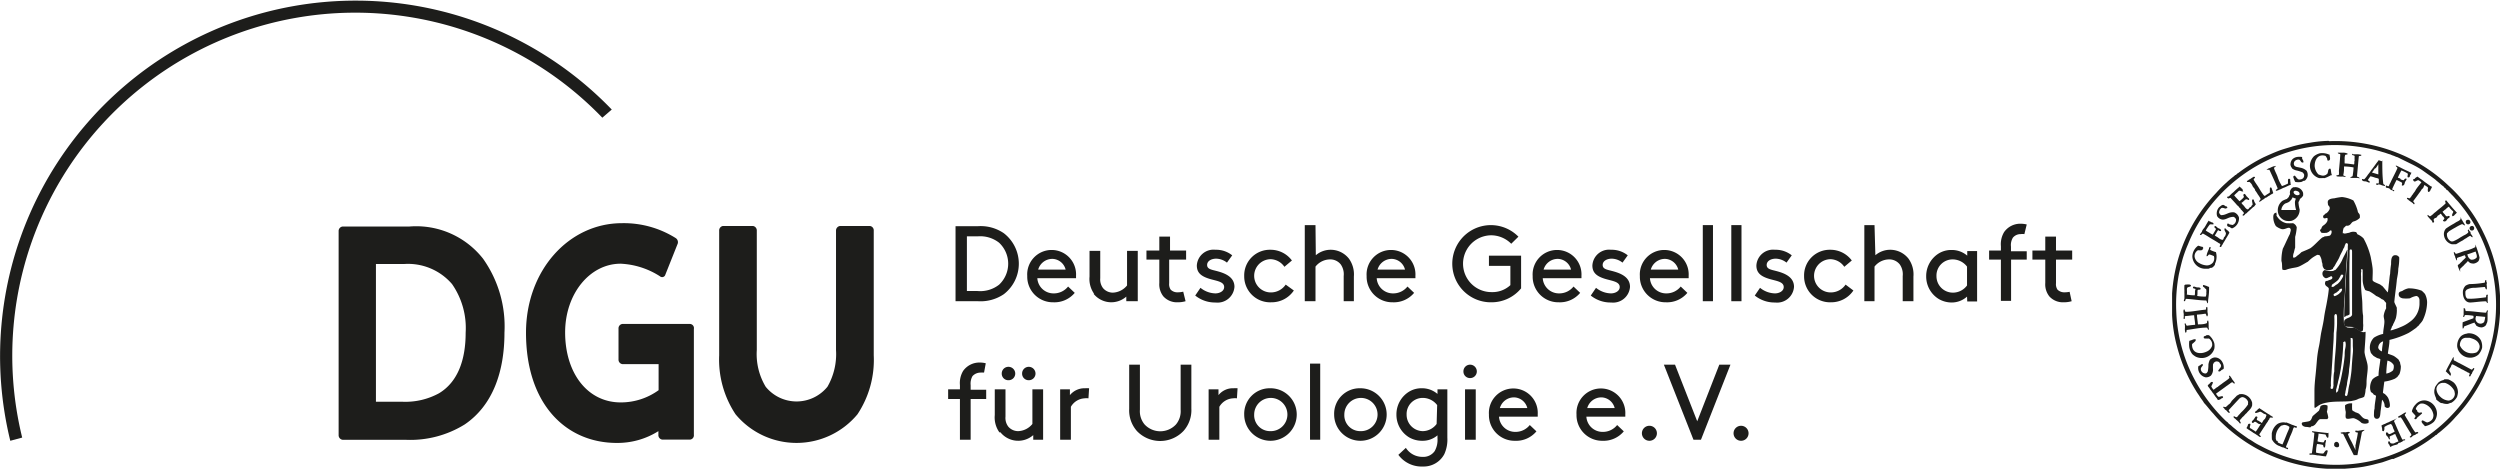 <svg id="b5ab9b1e-5233-4556-8774-4676b2dd7a44" data-name="Ebene 1" xmlns="http://www.w3.org/2000/svg" xmlns:xlink="http://www.w3.org/1999/xlink" viewBox="0 0 233.22 43.73"><defs><style>.a0c83ea7-5b03-40f2-85d0-dc01730e7fed{fill:none;}.ed1263ea-f74f-436d-aca5-9f3c44997bf2{fill:#1d1d1b;}.bbae9725-3bce-4f2c-94f9-439e9e4592a0{clip-path:url(#f6a9444c-b4ed-4de6-a6d7-bd4e1e228025);}.bc4743cc-18e2-4e2b-8e6d-10deb836b34a{clip-path:url(#ba929ecc-6c7e-4767-9c3c-5938567d5ab9);}</style><clipPath id="f6a9444c-b4ed-4de6-a6d7-bd4e1e228025" transform="translate(-8.93 -13.78)"><rect class="a0c83ea7-5b03-40f2-85d0-dc01730e7fed" x="8.93" y="13.78" width="233.15" height="43.54"/></clipPath><clipPath id="ba929ecc-6c7e-4767-9c3c-5938567d5ab9" transform="translate(-8.93 -13.78)"><rect class="a0c83ea7-5b03-40f2-85d0-dc01730e7fed" x="211.56" y="26.92" width="30.59" height="30.59"/></clipPath></defs><path class="ed1263ea-f74f-436d-aca5-9f3c44997bf2" d="M102.13,36.42a2.85,2.85,0,0,0-2-.59h-1v5.1h1a2.85,2.85,0,0,0,2-.59,2.68,2.68,0,0,0,0-3.92m-4.06,5.46v-7h2.11a3.82,3.82,0,0,1,2.4.66,3.59,3.59,0,0,1,0,5.68,3.85,3.85,0,0,1-2.41.66Z" transform="translate(-8.93 -13.78)"/><path class="ed1263ea-f74f-436d-aca5-9f3c44997bf2" d="M105.78,38.93h2.56a1.31,1.31,0,0,0-1.24-1,1.37,1.37,0,0,0-1.32,1m-.08.8a1.51,1.51,0,0,0,1.52,1.42,1.69,1.69,0,0,0,1.35-.64l.62.59a2.46,2.46,0,0,1-2,.88,2.39,2.39,0,0,1-2.43-2.45,2.28,2.28,0,1,1,4.55,0,1.72,1.72,0,0,1,0,.2Z" transform="translate(-8.93 -13.78)"/><path class="ed1263ea-f74f-436d-aca5-9f3c44997bf2" d="M111,41.19a2.39,2.39,0,0,1-.43-1.61v-2.4h1v2.55a1.33,1.33,0,0,0,.27.94,1.2,1.2,0,0,0,.91.41,1.79,1.79,0,0,0,1.32-.67V37.18h1v4.7H114v-.43a2.12,2.12,0,0,1-3.05-.26" transform="translate(-8.93 -13.78)"/><path class="ed1263ea-f74f-436d-aca5-9f3c44997bf2" d="M119.53,41.88a2.6,2.6,0,0,1-.74.1,1.7,1.7,0,0,1-1.33-.55,1.8,1.8,0,0,1-.38-1.25V38h-1.2v-.85h1.2v-1.3h1v1.3h1.5V38H118v2.2a.91.91,0,0,0,.14.6.87.87,0,0,0,.65.25,2.31,2.31,0,0,0,.52-.06Z" transform="translate(-8.93 -13.78)"/><path class="ed1263ea-f74f-436d-aca5-9f3c44997bf2" d="M120.92,40.63a2.29,2.29,0,0,0,1.39.52c.41,0,.82-.22.82-.59,0-.54-.78-.57-1.47-.8s-1.08-.55-1.08-1.21a1.56,1.56,0,0,1,1.74-1.47,2.39,2.39,0,0,1,1.56.52l-.49.68a1.67,1.67,0,0,0-1-.37c-.46,0-.85.22-.85.59s.37.43.84.55c.74.19,1.71.52,1.71,1.49A1.58,1.58,0,0,1,122.33,42a2.93,2.93,0,0,1-1.9-.65Z" transform="translate(-8.93 -13.78)"/><path class="ed1263ea-f74f-436d-aca5-9f3c44997bf2" d="M129.63,40.88a2.49,2.49,0,0,1-2.09,1.1A2.42,2.42,0,0,1,125,39.53a2.39,2.39,0,0,1,2.45-2.45,2.48,2.48,0,0,1,2,1l-.7.59a1.61,1.61,0,0,0-1.3-.71,1.55,1.55,0,0,0,.06,3.1,1.67,1.67,0,0,0,1.36-.73Z" transform="translate(-8.93 -13.78)"/><path class="ed1263ea-f74f-436d-aca5-9f3c44997bf2" d="M131.68,37.59a2.13,2.13,0,0,1,1.38-.51,2.17,2.17,0,0,1,1.71.83,2.51,2.51,0,0,1,.46,1.67v2.3h-.95V39.53a1.59,1.59,0,0,0-.28-1.09,1.24,1.24,0,0,0-1-.46,1.74,1.74,0,0,0-1.35.67v3.23h-1v-7.1h1Z" transform="translate(-8.93 -13.78)"/><path class="ed1263ea-f74f-436d-aca5-9f3c44997bf2" d="M137.43,38.93H140a1.31,1.31,0,0,0-1.24-1,1.37,1.37,0,0,0-1.32,1m-.08.8a1.51,1.51,0,0,0,1.52,1.42,1.69,1.69,0,0,0,1.35-.64l.62.59a2.46,2.46,0,0,1-2,.88,2.39,2.39,0,0,1-2.43-2.45,2.28,2.28,0,1,1,4.55,0,1.72,1.72,0,0,1,0,.2Z" transform="translate(-8.93 -13.78)"/><path class="ed1263ea-f74f-436d-aca5-9f3c44997bf2" d="M150.83,40.68a3.56,3.56,0,0,1-2.72,1.3,3.6,3.6,0,1,1,2.47-6.12l-.67.66a2.66,2.66,0,0,0-1.89-.79,2.65,2.65,0,0,0,.09,5.3,2.44,2.44,0,0,0,1.72-.65v-1.8h-2v-.95h3Z" transform="translate(-8.93 -13.78)"/><path class="ed1263ea-f74f-436d-aca5-9f3c44997bf2" d="M152.93,38.93h2.56a1.31,1.31,0,0,0-1.24-1,1.37,1.37,0,0,0-1.32,1m-.08.8a1.51,1.51,0,0,0,1.52,1.42,1.69,1.69,0,0,0,1.35-.64l.62.59a2.46,2.46,0,0,1-2,.88,2.39,2.39,0,0,1-2.43-2.45,2.28,2.28,0,1,1,4.55,0,1.72,1.72,0,0,1,0,.2Z" transform="translate(-8.93 -13.78)"/><path class="ed1263ea-f74f-436d-aca5-9f3c44997bf2" d="M157.82,40.63a2.29,2.29,0,0,0,1.39.52c.41,0,.82-.22.82-.59,0-.54-.78-.57-1.47-.8s-1.08-.55-1.08-1.21a1.56,1.56,0,0,1,1.74-1.47,2.39,2.39,0,0,1,1.56.52l-.49.68a1.67,1.67,0,0,0-1-.37c-.46,0-.85.22-.85.59s.37.43.84.55c.74.19,1.71.52,1.71,1.49A1.58,1.58,0,0,1,159.23,42a2.93,2.93,0,0,1-1.9-.65Z" transform="translate(-8.93 -13.78)"/><path class="ed1263ea-f74f-436d-aca5-9f3c44997bf2" d="M162.93,38.93h2.56a1.31,1.31,0,0,0-1.24-1,1.37,1.37,0,0,0-1.32,1m-.08.8a1.51,1.51,0,0,0,1.52,1.42,1.69,1.69,0,0,0,1.35-.64l.62.59a2.46,2.46,0,0,1-2,.88,2.39,2.39,0,0,1-2.43-2.45,2.28,2.28,0,1,1,4.55,0,1.72,1.72,0,0,1,0,.2Z" transform="translate(-8.93 -13.78)"/><rect class="ed1263ea-f74f-436d-aca5-9f3c44997bf2" x="158.85" y="21" width="0.95" height="7.1"/><rect class="ed1263ea-f74f-436d-aca5-9f3c44997bf2" x="161.51" y="21" width="0.95" height="7.1"/><g class="bbae9725-3bce-4f2c-94f9-439e9e4592a0"><path class="ed1263ea-f74f-436d-aca5-9f3c44997bf2" d="M173.12,40.63a2.29,2.29,0,0,0,1.39.52c.41,0,.82-.22.82-.59,0-.54-.78-.57-1.47-.8s-1.08-.55-1.08-1.21a1.56,1.56,0,0,1,1.74-1.47,2.39,2.39,0,0,1,1.56.52l-.49.68a1.67,1.67,0,0,0-1-.37c-.46,0-.85.22-.85.59s.37.43.84.55c.74.19,1.71.52,1.71,1.49A1.58,1.58,0,0,1,174.53,42a2.93,2.93,0,0,1-1.9-.65Z" transform="translate(-8.93 -13.78)"/><path class="ed1263ea-f74f-436d-aca5-9f3c44997bf2" d="M181.83,40.88a2.49,2.49,0,0,1-2.09,1.1,2.42,2.42,0,0,1-2.51-2.45,2.39,2.39,0,0,1,2.45-2.45,2.48,2.48,0,0,1,2,1l-.7.59a1.61,1.61,0,0,0-1.3-.71,1.55,1.55,0,0,0,.06,3.1,1.67,1.67,0,0,0,1.36-.73Z" transform="translate(-8.93 -13.78)"/><path class="ed1263ea-f74f-436d-aca5-9f3c44997bf2" d="M183.88,37.59a2.13,2.13,0,0,1,1.38-.51,2.17,2.17,0,0,1,1.71.83,2.51,2.51,0,0,1,.46,1.67v2.3h-1V39.53a1.59,1.59,0,0,0-.28-1.09,1.24,1.24,0,0,0-1-.46,1.74,1.74,0,0,0-1.35.67v3.23h-.95v-7.1h.95Z" transform="translate(-8.93 -13.78)"/><path class="ed1263ea-f74f-436d-aca5-9f3c44997bf2" d="M192.43,38.65a1.69,1.69,0,0,0-1.34-.67,1.5,1.5,0,0,0-1.51,1.55,1.53,1.53,0,0,0,1.56,1.55,1.63,1.63,0,0,0,1.29-.67Zm0,2.8A2.15,2.15,0,0,1,191,42a2.41,2.41,0,0,1-1.18-.31,2.46,2.46,0,0,1-1.2-2.14,2.48,2.48,0,0,1,1.21-2.15,2.23,2.23,0,0,1,1.15-.3,2.2,2.2,0,0,1,1.47.53v-.43h.92v4.7h-.92Z" transform="translate(-8.93 -13.78)"/><path class="ed1263ea-f74f-436d-aca5-9f3c44997bf2" d="M197.78,35.62a1.53,1.53,0,0,0-.35,0,.93.93,0,0,0-.72.33,1.34,1.34,0,0,0-.18.84v.43H198V38h-1.46v3.85h-.95V38h-1.1v-.85h1.1v-.4a2.2,2.2,0,0,1,.3-1.32,1.84,1.84,0,0,1,1.54-.78,2.34,2.34,0,0,1,.57.07Z" transform="translate(-8.93 -13.78)"/><path class="ed1263ea-f74f-436d-aca5-9f3c44997bf2" d="M202.19,41.88a2.62,2.62,0,0,1-.75.1,1.7,1.7,0,0,1-1.33-.55,1.8,1.8,0,0,1-.38-1.25V38h-1.2v-.85h1.2v-1.3h1v1.3h1.51V38h-1.51v2.2a.91.91,0,0,0,.14.6.9.9,0,0,0,.66.25A2.22,2.22,0,0,0,202,41Z" transform="translate(-8.93 -13.78)"/><path class="ed1263ea-f74f-436d-aca5-9f3c44997bf2" d="M100.73,48.54a1.53,1.53,0,0,0-.35,0,1,1,0,0,0-.73.33,1.42,1.42,0,0,0-.17.84v.43h1.45V51H99.48V54.8h-1V51h-1.1V50.1h1.1v-.4a2.2,2.2,0,0,1,.3-1.32,1.86,1.86,0,0,1,1.55-.78,2.19,2.19,0,0,1,.56.07Z" transform="translate(-8.93 -13.78)"/><path class="ed1263ea-f74f-436d-aca5-9f3c44997bf2" d="M104.9,48a.63.63,0,0,1,.63.63.62.62,0,0,1-.63.62.61.61,0,0,1-.62-.62.62.62,0,0,1,.62-.63M103,48a.63.63,0,0,1,.64.63.62.62,0,0,1-.64.62.61.61,0,0,1-.62-.62A.62.62,0,0,1,103,48m-.84,6.11a2.39,2.39,0,0,1-.43-1.61V50.1h1v2.55a1.33,1.33,0,0,0,.27.94,1.21,1.21,0,0,0,.92.41,1.79,1.79,0,0,0,1.32-.67V50.1h1v4.7h-.92v-.43a2.13,2.13,0,0,1-3.06-.26" transform="translate(-8.93 -13.78)"/><path class="ed1263ea-f74f-436d-aca5-9f3c44997bf2" d="M110.47,50.94a1.35,1.35,0,0,0-.37,0,1.57,1.57,0,0,0-1.27.79V54.8h-1V50.1h.91v.54a1.76,1.76,0,0,1,1.42-.64,2.4,2.4,0,0,1,.37,0Z" transform="translate(-8.93 -13.78)"/><path class="ed1263ea-f74f-436d-aca5-9f3c44997bf2" d="M115,54a2.91,2.91,0,0,1-.73-2.08V47.8h1V52a1.92,1.92,0,0,0,.44,1.38,2,2,0,0,0,2.92,0,1.92,1.92,0,0,0,.44-1.38V47.8h1v4.1a2.91,2.91,0,0,1-.73,2.08A3,3,0,0,1,115,54" transform="translate(-8.93 -13.78)"/><path class="ed1263ea-f74f-436d-aca5-9f3c44997bf2" d="M124.32,50.94a1.35,1.35,0,0,0-.37,0,1.57,1.57,0,0,0-1.27.79V54.8h-1V50.1h.92v.54a1.72,1.72,0,0,1,1.41-.64,2.4,2.4,0,0,1,.37,0Z" transform="translate(-8.93 -13.78)"/><path class="ed1263ea-f74f-436d-aca5-9f3c44997bf2" d="M127.41,54a1.55,1.55,0,1,0-1.48-1.55A1.48,1.48,0,0,0,127.41,54m0-4A2.45,2.45,0,1,1,125,52.45,2.38,2.38,0,0,1,127.41,50" transform="translate(-8.93 -13.78)"/></g><rect class="ed1263ea-f74f-436d-aca5-9f3c44997bf2" x="122.21" y="33.92" width="0.95" height="7.1"/><g class="bbae9725-3bce-4f2c-94f9-439e9e4592a0"><path class="ed1263ea-f74f-436d-aca5-9f3c44997bf2" d="M135.82,54a1.55,1.55,0,1,0-1.48-1.55A1.48,1.48,0,0,0,135.82,54m0-4a2.45,2.45,0,1,1-2.43,2.45A2.38,2.38,0,0,1,135.82,50" transform="translate(-8.93 -13.78)"/><path class="ed1263ea-f74f-436d-aca5-9f3c44997bf2" d="M143,51.57a1.69,1.69,0,0,0-1.34-.67,1.5,1.5,0,0,0-1.51,1.55A1.53,1.53,0,0,0,141.66,54a1.63,1.63,0,0,0,1.29-.67Zm-1.42,3.33a2.41,2.41,0,0,1-1.18-.31,2.46,2.46,0,0,1-1.2-2.14,2.48,2.48,0,0,1,1.21-2.15,2.23,2.23,0,0,1,1.15-.3,2.2,2.2,0,0,1,1.47.53V50.1h.92v4.5a3.3,3.3,0,0,1-.28,1.54,2.18,2.18,0,0,1-2,1.16,2.69,2.69,0,0,1-2.29-1.09l.7-.65a1.83,1.83,0,0,0,1.55.84,1.29,1.29,0,0,0,1.14-.54,2.15,2.15,0,0,0,.26-1.21v-.26a2.11,2.11,0,0,1-1.42.51" transform="translate(-8.93 -13.78)"/><path class="ed1263ea-f74f-436d-aca5-9f3c44997bf2" d="M145.6,50.1h1v4.7h-1Zm.47-2.3a.63.63,0,0,1,.63.63.62.62,0,0,1-.63.62.61.61,0,0,1-.62-.62.62.62,0,0,1,.62-.63" transform="translate(-8.93 -13.78)"/><path class="ed1263ea-f74f-436d-aca5-9f3c44997bf2" d="M148.85,51.85h2.56a1.31,1.31,0,0,0-1.24-1,1.37,1.37,0,0,0-1.32,1m-.08.8a1.51,1.51,0,0,0,1.52,1.42,1.69,1.69,0,0,0,1.35-.64l.62.59a2.46,2.46,0,0,1-2,.88,2.39,2.39,0,0,1-2.43-2.45,2.28,2.28,0,1,1,4.55,0,1.72,1.72,0,0,1,0,.2Z" transform="translate(-8.93 -13.78)"/><path class="ed1263ea-f74f-436d-aca5-9f3c44997bf2" d="M157,51.85h2.56a1.31,1.31,0,0,0-1.24-1,1.37,1.37,0,0,0-1.32,1m-.08.8a1.51,1.51,0,0,0,1.52,1.42,1.69,1.69,0,0,0,1.35-.64l.62.59a2.46,2.46,0,0,1-2,.88A2.39,2.39,0,0,1,156,52.45a2.28,2.28,0,1,1,4.55,0,1.72,1.72,0,0,1,0,.2Z" transform="translate(-8.93 -13.78)"/><path class="ed1263ea-f74f-436d-aca5-9f3c44997bf2" d="M162.8,53.5a.7.7,0,1,1-.7.7.7.7,0,0,1,.7-.7" transform="translate(-8.93 -13.78)"/></g><polygon class="ed1263ea-f74f-436d-aca5-9f3c44997bf2" points="158.68 41.02 157.98 41.02 155.22 34.02 156.26 34.02 158.33 39.3 160.39 34.02 161.43 34.02 158.68 41.02"/><g class="bbae9725-3bce-4f2c-94f9-439e9e4592a0"><path class="ed1263ea-f74f-436d-aca5-9f3c44997bf2" d="M171.35,53.5a.7.7,0,1,1-.7.7.7.7,0,0,1,.7-.7" transform="translate(-8.93 -13.78)"/><path class="ed1263ea-f74f-436d-aca5-9f3c44997bf2" d="M44,38.41h2.61a5.41,5.41,0,0,1,4.49,1.87,7.18,7.18,0,0,1,1.27,4.54c0,2.55-.74,4.6-2.49,5.65a6.54,6.54,0,0,1-3.35.79H44ZM40.52,35.3V54.36a.43.43,0,0,0,.39.45h5.91a9.62,9.62,0,0,0,5.47-1.44c2.63-1.79,3.7-4.95,3.7-8.55a10.92,10.92,0,0,0-2-6.91,7.93,7.93,0,0,0-6.85-3H40.91a.42.42,0,0,0-.39.44M73.66,54.36V44.47A.39.39,0,0,0,73.3,44H67a.41.41,0,0,0-.37.44v2.87a.42.42,0,0,0,.37.44h3.37v2.43a6,6,0,0,1-3.54,1.14c-3.08,0-5.18-2.72-5.18-6.53,0-3.6,2.3-6.41,5.18-6.41a7.41,7.41,0,0,1,3.66,1.17A.31.31,0,0,0,71,39.4l1.12-2.81a.46.46,0,0,0-.17-.61,9.09,9.09,0,0,0-5-1.38C62,34.6,58,39,58,44.82c0,6.68,3.74,10.28,8.47,10.28A7.14,7.14,0,0,0,70.35,54v.34a.42.42,0,0,0,.36.45H73.3a.4.4,0,0,0,.36-.45m16.78-7.43V35.3a.41.41,0,0,0-.37-.44H87.31a.43.43,0,0,0-.39.44V46.43a6.08,6.08,0,0,1-.8,3.43,3.71,3.71,0,0,1-5.76,0,5.91,5.91,0,0,1-.83-3.43V35.3a.42.42,0,0,0-.37-.44H76.38a.42.42,0,0,0-.36.44V46.93a9.23,9.23,0,0,0,1.53,5.5,7.39,7.39,0,0,0,11.37,0,9.16,9.16,0,0,0,1.52-5.5" transform="translate(-8.93 -13.78)"/><path class="ed1263ea-f74f-436d-aca5-9f3c44997bf2" d="M11,54.6A32,32,0,0,1,65.12,24.76L66,24A33.17,33.17,0,0,0,9.89,54.9Z" transform="translate(-8.93 -13.78)"/></g><g class="bc4743cc-18e2-4e2b-8e6d-10deb836b34a"><path class="ed1263ea-f74f-436d-aca5-9f3c44997bf2" d="M226.21,27.32a14.62,14.62,0,0,0-5.94,1.5,15.12,15.12,0,0,0-5.93,5.26,13.82,13.82,0,0,0-1.28,2.45,12.6,12.6,0,0,0-.5,1.35c-.14.49-.26,1-.37,1.5a15.3,15.3,0,0,0-.24,3.46,14.53,14.53,0,0,0,1.5,5.94,15.4,15.4,0,0,0,3.16,4.3.76.76,0,0,1,.24.23,2.56,2.56,0,0,1,.26.2c.16.16.34.28.5.43.35.27.72.52,1.08.78.2.1.38.23.57.35s.4.23.6.33a12.53,12.53,0,0,0,1.28.6,14.91,14.91,0,0,0,6.33,1.13,14.78,14.78,0,0,0,10.23-4.68,14.85,14.85,0,0,0,2.94-4.51,14.87,14.87,0,0,0-.38-12.27,14.64,14.64,0,0,0-1.41-2.32c-.27-.35-.53-.7-.83-1a5.11,5.11,0,0,0-.45-.48c-.06-.09-.16-.15-.22-.24s-.08-.09-.13-.11-.1-.07-.11-.13a.76.76,0,0,1-.24-.23,1.79,1.79,0,0,1-.26-.2c-.16-.15-.34-.28-.5-.43-.35-.27-.72-.52-1.08-.78s-.76-.48-1.17-.68-.84-.41-1.26-.62a1.71,1.71,0,0,1-.34-.13,1.62,1.62,0,0,1-.33-.13c-.25-.06-.46-.16-.71-.22a13.15,13.15,0,0,0-1.5-.37,15.55,15.55,0,0,0-3.46-.28s0,0,0,0Zm0-.37s0,0,0,0a15.56,15.56,0,0,1,6.5,1.15,14.87,14.87,0,0,1,4.64,3,12.81,12.81,0,0,1,1.8,2,13.14,13.14,0,0,1,1.45,2.38,15,15,0,0,1,1.56,6.07A15.33,15.33,0,0,1,241,48.05a14.21,14.21,0,0,1-1.32,2.51A13.53,13.53,0,0,1,238,52.69a9.56,9.56,0,0,1-1,1c-.17.15-.34.3-.52.44a1.47,1.47,0,0,0-.26.23c-.12,0-.17.14-.28.18a14.23,14.23,0,0,1-1.75,1.14,14.86,14.86,0,0,1-1.84.85l-.11.06-.15,0-.92.32-.86.22c-.28.07-.58.13-.89.19-.59.1-1.25.15-1.93.2A15.47,15.47,0,0,1,221,56.37a15.17,15.17,0,0,1-4.64-3,9.56,9.56,0,0,1-.95-1c-.32-.33-.58-.7-.87-1-.11-.21-.27-.38-.39-.58s-.26-.37-.37-.57a14.86,14.86,0,0,1-1.73-4,13.85,13.85,0,0,1-.5-3.31,15,15,0,0,1,4.12-11.13,10.87,10.87,0,0,1,1-1c.16-.16.34-.3.52-.45a1.78,1.78,0,0,0,.26-.22c.11,0,.16-.15.27-.18a14.86,14.86,0,0,1,2.36-1.47c.44-.2.88-.4,1.34-.58s1-.32,1.45-.46a14.19,14.19,0,0,1,1.58-.33,11.52,11.52,0,0,1,1.72-.17" transform="translate(-8.93 -13.78)"/><path class="ed1263ea-f74f-436d-aca5-9f3c44997bf2" d="M227.94,28.12c0,.11-.16.06-.23.11a1,1,0,0,0-.05.41,2.23,2.23,0,0,0,0,.39c.27,0,.59.06.87.09.06-.08,0-.25.06-.37a2.45,2.45,0,0,1,0-.39c0-.06-.07-.07-.12-.09s-.13,0-.11-.1.06,0,.1,0h.13s.16,0,.2,0a1.4,1.4,0,0,1,.43.06c0,.13-.18.07-.24.13-.06.61-.11,1.23-.17,1.84,0,.12.2.07.22.18s-.07,0-.11,0h-.15c-.06,0-.19,0-.26,0h-.22c0-.05-.14,0-.11-.05s.16-.06.22-.12a6.69,6.69,0,0,0,.09-.81,4.87,4.87,0,0,0-.89-.09c0,.24,0,.52-.07.79,0,.1.17.08.22.15s-.2,0-.3,0a3,3,0,0,1-.31,0c-.08,0-.22,0-.26-.06s.17-.06.24-.11a1.69,1.69,0,0,0,0-.35c.05-.5.1-1,.13-1.52,0-.11-.23-.05-.23-.19s0,0,0,0l.45,0a1,1,0,0,1,.39.06" transform="translate(-8.93 -13.78)"/><path class="ed1263ea-f74f-436d-aca5-9f3c44997bf2" d="M226.25,28.19c0,.19.14.49-.06.56s-.13-.13-.18-.21-.08-.17-.15-.22c-.68-.2-1,.35-1,.95a1.24,1.24,0,0,0,.35.78,1.7,1.7,0,0,0,.36.11c.06,0,.09,0,.16,0l.17-.06a.6.6,0,0,1,.13-.09.82.82,0,0,0,.09-.3c0-.07.06-.19.17-.2s.08.36.15.52-.1.08-.13.13a1.4,1.4,0,0,1-.17.09,2,2,0,0,1-.37.15.9.9,0,0,0-.24,0,1.66,1.66,0,0,0-.24,0,1.2,1.2,0,0,1-.86-1.32,1.37,1.37,0,0,1,.36-.72,1.5,1.5,0,0,1,.55-.28,1.54,1.54,0,0,1,.88.13" transform="translate(-8.93 -13.78)"/><path class="ed1263ea-f74f-436d-aca5-9f3c44997bf2" d="M223.68,28.49c0,.15.17.28.13.44-.25.09-.23-.23-.42-.26s-.5.11-.47.41.34.27.58.34a1.16,1.16,0,0,1,.61.29.77.77,0,0,1,.09.52.78.78,0,0,1-.26.41l-.09,0-.22.11a1.55,1.55,0,0,1-.58,0,1.82,1.82,0,0,1-.13-.28c0-.07-.12-.2,0-.28s.16.09.24.15a.51.51,0,0,0,.22.19c.3,0,.52-.11.5-.45a.48.48,0,0,0-.15-.22,3.52,3.52,0,0,0-.52-.17,1,1,0,0,1-.46-.2.54.54,0,0,0-.09-.15l-.06-.17c0-.64.53-.84,1.11-.74" transform="translate(-8.93 -13.78)"/><path class="ed1263ea-f74f-436d-aca5-9f3c44997bf2" d="M230.48,29.47c0,.08-.1.12-.13.21s-.12.1-.13.2l.58.17c0-.32,0-.62,0-.95l0,0a3.77,3.77,0,0,1-.26.39m.63-.76c0,.73,0,1.47.09,2.17,0,.11.18.09.17.23a1.21,1.21,0,0,1-.43-.12c-.09,0-.13-.06-.24,0s-.17,0-.16-.11a.57.57,0,0,1,.24,0,2.89,2.89,0,0,0,0-.43c-.09-.08-.25-.08-.38-.13a2.74,2.74,0,0,0-.37-.11c-.08,0-.08.12-.15.15a.62.62,0,0,1-.11.17c0,.11.17.09.17.22s-.26-.06-.39-.07-.29,0-.33-.15.14,0,.22-.06a2.65,2.65,0,0,0,.33-.42,4.35,4.35,0,0,0,.32-.43c.23-.28.42-.59.65-.86a.08.08,0,0,0,0-.05c.12,0,.21.07.33.09" transform="translate(-8.93 -13.78)"/><path class="ed1263ea-f74f-436d-aca5-9f3c44997bf2" d="M233.88,29.86c0,.08-.06.19-.11.26s0,.21-.17.21,0-.27-.06-.36a3.24,3.24,0,0,0-.59-.29c-.11.21-.22.42-.32.65,0,.05.07.05.12.07s.09,0,.11.07.16.09.26.12.1-.17.26-.15-.07.24-.1.35-.05.28-.2.3,0,0-.06,0,0-.15,0-.22-.15-.12-.24-.17a1.82,1.82,0,0,0-.28-.13c-.13.25-.25.5-.37.76s.16.1.15.24-.14-.05-.22-.05-.14-.06-.19-.12-.14-.07-.22-.09-.17,0-.15-.15.15,0,.22,0,.1-.12.13-.2a1.39,1.39,0,0,0,.11-.21c.2-.43.43-.84.62-1.28,0-.13-.15-.11-.15-.24l.05,0c.24.11.47.22.69.34l.52.24s.1.07.17.07" transform="translate(-8.93 -13.78)"/><path class="ed1263ea-f74f-436d-aca5-9f3c44997bf2" d="M221.21,29.25c.06.11-.14.11-.14.22.09.31.25.55.35.86s.24.56.39.81a3.5,3.5,0,0,0,.56-.24c0-.09,0-.17,0-.26s0-.2.13-.18.06.17.09.26,0,.2.06.29c-.27.08-.46.22-.72.3a4,4,0,0,1-.36.17c-.06,0-.1.07-.18.07s-.12.07-.15,0,.13-.12.17-.2c-.24-.59-.51-1.16-.77-1.73-.09,0-.24,0-.27,0s.11-.06.14-.11l.19-.07a2.17,2.17,0,0,1,.35-.15s0,0,0,0,.05,0,.07,0" transform="translate(-8.93 -13.78)"/><path class="ed1263ea-f74f-436d-aca5-9f3c44997bf2" d="M235.81,31.2a1.05,1.05,0,0,1-.13.26.35.35,0,0,1-.15.22s-.05,0-.09,0a.67.67,0,0,1,0-.37c-.05-.12-.19-.16-.28-.24s-.11.12-.15.19-.08.13-.15.16a2.55,2.55,0,0,1-.26.38c-.17.25-.36.49-.54.74,0,.11.16.15.11.26s-.13-.06-.18-.09l-.19-.13a2,2,0,0,0-.18-.13c0-.06-.15-.07-.15-.17s.16,0,.24,0,.09-.13.17-.17a.5.5,0,0,1,.13-.19c.07-.14.19-.24.26-.39s.36-.5.55-.74a1.15,1.15,0,0,0-.29-.2c-.15,0-.33.24-.45.05s.09-.13.13-.2.11-.11.19-.15,0,0,0-.06,0,0,0,0a2.93,2.93,0,0,1,.34.24,2,2,0,0,1,.33.24l.5.36a.71.71,0,0,0,.17.11" transform="translate(-8.93 -13.78)"/><path class="ed1263ea-f74f-436d-aca5-9f3c44997bf2" d="M219.28,30.29c.06.11-.11.13-.11.24.14.29.33.51.49.78s.31.52.5.74c.12,0,.18-.1.28-.15a2,2,0,0,0,.24-.16s0-.07,0-.08v-.24c0-.08,0-.16.09-.15s.09.15.13.23.05.17.09.26-.22.14-.3.24a1.27,1.27,0,0,0-.31.2c-.13,0-.22.15-.34.2s-.18.17-.33.19.1-.14.11-.26a2.85,2.85,0,0,0-.26-.41,3.3,3.3,0,0,0-.26-.39c0-.16-.18-.25-.24-.41s-.16-.27-.28-.37a.93.93,0,0,1-.24,0c0-.11.06-.12.13-.15a.34.34,0,0,1,.17-.11,3.78,3.78,0,0,1,.33-.22s0,0,0,0,0,0,.05,0" transform="translate(-8.93 -13.78)"/><path class="ed1263ea-f74f-436d-aca5-9f3c44997bf2" d="M218.21,31.63c-.12.05-.23-.05-.34-.06s-.18.14-.28.2l-.24.23c.15.2.33.36.49.55a1,1,0,0,0,.22-.18,1,1,0,0,0,.2-.21c0-.11-.12-.18,0-.27s.19.16.29.24.07.1.13.13.09.1.06.16-.15-.05-.26-.05-.27.25-.45.33c.06.14.18.21.26.32s.15.22.28.28.16-.15.28-.19.09-.07.11-.13a.38.38,0,0,0,.11-.11c0-.18-.11-.41,0-.48s.13.13.17.22a1.58,1.58,0,0,0,.15.24s-.06,0-.08.07a.19.19,0,0,1-.07.08c0,.06-.1.08-.15.13s-.2.18-.3.28a2.62,2.62,0,0,0-.3.28c-.12,0-.17.24-.31.2s.07-.15.09-.24a2.1,2.1,0,0,0-.31-.35c0-.08-.11-.12-.15-.19s-.1-.13-.17-.17c-.2-.24-.42-.47-.63-.7-.12,0-.17.12-.28,0s0-.1.09-.13.11-.1.17-.14a2.18,2.18,0,0,1,.28-.25,6.85,6.85,0,0,1,.56-.5s0,0,0-.05,0,0,0,0a.2.2,0,0,1,.09.09s.09,0,.1.09a.19.19,0,0,1,.13.21" transform="translate(-8.93 -13.78)"/><path class="ed1263ea-f74f-436d-aca5-9f3c44997bf2" d="M222.79,32.24a.54.54,0,0,0-.11.18c-.09.06-.14.16-.24.21a1.53,1.53,0,0,1-.32.13.79.79,0,0,0-.37.61h1.38a2.53,2.53,0,0,1-.11-.76,1.32,1.32,0,0,1,.09-.3,1.53,1.53,0,0,1-.32-.13Zm.28-.67a.21.21,0,0,0-.18.11c0,.25.4.43.57.22,0-.23-.17-.3-.39-.33m-.13-.32s0,0,0,0a.75.75,0,0,1,.84.52,1.1,1.1,0,0,1,0,.26.89.89,0,0,1-.3.31c0,.12-.1.2-.13.32a3.25,3.25,0,0,0,.11.66,1.07,1.07,0,0,1-.76,1.06,1.4,1.4,0,0,1-.5,0,1,1,0,0,1-.78-1,1.11,1.11,0,0,1,.44-.87,3.49,3.49,0,0,1,.34-.15c.09,0,.15-.13.24-.19a1.43,1.43,0,0,1,.13-.28.53.53,0,0,1,.33-.65Z" transform="translate(-8.93 -13.78)"/><path class="ed1263ea-f74f-436d-aca5-9f3c44997bf2" d="M231.54,48.63a1.24,1.24,0,0,0,.63-.3.81.81,0,0,0,.06-.5.9.9,0,0,0-.58-.41,10.26,10.26,0,0,0-.11,1.21m-.32-3s0,0,0,0a.63.63,0,0,0-.43.6.53.53,0,0,0,.35.33c0-.29.06-.62.11-.91M227.49,35.5c.14.15.41,0,.58,0a.85.85,0,0,1,.59-.08c.13,0,.13.16.2.22a1.73,1.73,0,0,1,.56.38,6.92,6.92,0,0,1,.67,1.74c.06.32.13.67.17,1s0,.76,0,1.15c.06.14.2.18.32.24l.39.17a.64.64,0,0,0,.19.13c.18.19.34.41.52.61.06-.26.07-.58.11-.87s.05-.6.11-.87a8.12,8.12,0,0,1,.09-.89c0-.29,0-.64.19-.78s.08,0,.15-.06a.4.4,0,0,1,.42.21,5.26,5.26,0,0,1-.09,1.05c0,.36-.08.71-.13,1-.06.72-.18,1.39-.24,2.1.06.2.17.36.24.56a.62.62,0,0,0,0,.2,3.26,3.26,0,0,1-.09.74,3.4,3.4,0,0,1-.26.58c0,.11-.11.17-.13.28s-.09.18-.12.29c.16,0,.33-.09.49-.13a3.66,3.66,0,0,0,.46-.18,3.43,3.43,0,0,0,.84-.47,2.09,2.09,0,0,0,.92-1.65V41.8c0-.19-.1-.37-.29-.41a1.78,1.78,0,0,0-.6.22,3.07,3.07,0,0,1-.7,0c-.2-.06-.36-.15-.35-.41s.27-.21.4-.32a1.59,1.59,0,0,1,.5-.2,3.33,3.33,0,0,1,1.25.22q.15.13.3.3a1.79,1.79,0,0,1,.2.78,4,4,0,0,1-.43,1.72,2.3,2.3,0,0,1-.28.34c-.06.14-.21.19-.29.31-.24.17-.47.34-.73.49a8.11,8.11,0,0,1-1.78.65c0,.43-.1.84-.15,1.28.18.08.38.13.56.22a3.5,3.5,0,0,1,.43.33l.15.28c0,.11.05.23.07.35a2,2,0,0,1-.13.73c-.06.09-.13.16-.19.26l-.22.16a3.51,3.51,0,0,1-1,.28c-.05.34-.09.69-.13,1,0,.09.13.12.2.17a1.14,1.14,0,0,0,.19.19.16.16,0,0,0,.07.11,1.8,1.8,0,0,1,.19.7c0,.11,0,.25-.17.28s-.24-.06-.32-.13a.88.88,0,0,0-.24-.63c-.05.33-.08.68-.13,1s0,.77-.35.78c-.19,0-.29-.14-.28-.37s0-.38.06-.59c0-.38.09-.76.13-1.15,0-.11-.2-.1-.24-.19s-.15-.14-.23-.2,0,0,0,0-.06-.17-.07-.26a1.4,1.4,0,0,1,.22-.93,1.49,1.49,0,0,1,.56-.33c0-.52.12-1,.17-1.53-.08-.08-.24-.08-.34-.14l-.29-.17a3.33,3.33,0,0,1-.25-.28,3,3,0,0,1-.09-.32,1.31,1.31,0,0,1,.37-1.11,2.55,2.55,0,0,1,.86-.35c0-.32.08-.65.11-1s-.06-.45-.06-.7a2.08,2.08,0,0,1,.23-.69,3.15,3.15,0,0,1,0-.44c0-.11-.11-.16-.16-.24s-.14-.14-.25-.17a2,2,0,0,0-.52-.3,4.35,4.35,0,0,0-.65-.44,1.79,1.79,0,0,1-.37-.11,2.21,2.21,0,0,1-.24-.95c0-.16,0-.4,0-.54s0-.17,0-.28,0-.19-.1-.18,0,.18-.05.29a2.17,2.17,0,0,0,0,.37c0,.27,0,.49,0,.75,0,.49.06,1,.1,1.46s0,1,.09,1.47c0,.3,0,.44,0,.72a1.45,1.45,0,0,1,0,.37c0,.14,0,.28-.06.34s-.38,0-.5-.15a2.39,2.39,0,0,0-.48-.24.15.15,0,0,1-.1,0c-.22,0-.45,0-.61-.09a.05.05,0,0,0,0-.06.89.89,0,0,1,0-.43c.14-.28.6-.23.72-.53,0-1,0-2.09,0-3.12,0-.88,0-1.82,0-2.73,0-.13,0-.28-.13-.26s-.09.15-.1.26v.35c-.05,1.78,0,3.67,0,5.44a.58.58,0,0,1-.26.13s-.1,0-.13.07-.09.08-.11,0c0-1.2.1-2.34.16-3.49,0-.58.08-1.15.11-1.72l.06-.86c0-.12,0-.3,0-.42s.06-.3-.08-.34-.1.06-.15.09a.87.87,0,0,1-.07.17c0,.13-.11.21-.15.34s-.22.42-.31.65-.22.42-.34.63l-.13.24-.15.2s0,0,0,.06,0,0,0,0a.76.76,0,0,1-.48.14.85.85,0,0,1-.34-.11,1,1,0,0,0-.09-.13c0-.06-.05-.1-.06-.16s0-.25-.07-.36a1.26,1.26,0,0,0-.22-.65c-.11,0-.15-.06-.26,0s-.31.17-.45.28a4,4,0,0,0-.37.33c-.26.14-.5.3-.78.43s-.55.13-.82.2a2.22,2.22,0,0,0-.39.11.48.48,0,0,1-.39,0c-.05-.24,0-.55-.09-.8a4.55,4.55,0,0,1,.13-1.15c.16-.3.29-.62.44-.92a5.14,5.14,0,0,1,.23-.47c0-.15.16-.38,0-.52s-.43.13-.75.09a1.54,1.54,0,0,1-.57-.29A1.59,1.59,0,0,1,221,34c0-.16.06-.35.24-.37s0,.06.06.1,0,.05,0,.09,0,.12.07.18a1.35,1.35,0,0,0,.85.6,4,4,0,0,0,.62,0,.6.6,0,0,1,.35.39,4.72,4.72,0,0,1-.15.89c0,.33,0,.67,0,1-.05.15-.08.3-.12.46a1,1,0,0,0-.07.46c.2.06.31-.12.43-.2s.24-.19.35-.3c.28-.12.57-.23.84-.37.4-.29.71-.68,1.11-1a.74.74,0,0,0,.22-.1,2.31,2.31,0,0,0,.48-.07l0,0a.46.46,0,0,0,.15-.46c-.1-.06-.16,0-.22.09l-.22.11s-.08,0-.08,0a1.48,1.48,0,0,1-.37,0c-.09,0-.12-.12-.17-.2s.11-.15.13-.24.08-.18.15-.23.12-.08.17-.13.1-.08.13-.14a.48.48,0,0,0,.11-.41c-.06-.09-.14,0-.26,0s-.14-.07-.15-.17.07-.12.11-.16.08-.11.15-.13.21-.16.28-.28.09-.15.07-.28-.17-.16-.16-.33a.54.54,0,0,1,0-.28c.1-.18.34-.22.59-.24a5.41,5.41,0,0,1,.72-.12,2.94,2.94,0,0,1,1.06.32,4.12,4.12,0,0,1,.41,1c0,.15.16.21.19.37a1,1,0,0,1,0,.26,1.31,1.31,0,0,1-.61.34c-.17.08-.22.27-.39.35s-.22,0-.3.06-.1.13-.19.16a1.31,1.31,0,0,0-.09.63" transform="translate(-8.93 -13.78)"/><path class="ed1263ea-f74f-436d-aca5-9f3c44997bf2" d="M238.13,33.61a1.14,1.14,0,0,1-.19.19.31.31,0,0,1-.22.15c-.09-.11,0-.24.06-.36s-.14-.17-.19-.28a.82.82,0,0,1-.2-.25.89.89,0,0,0-.3.24c-.12.05-.18.16-.3.22a.88.88,0,0,0,.19.24c.06.07.1.17.2.2s.16-.1.26,0-.16.18-.22.29-.17.24-.33.17.07-.15.07-.26a.41.41,0,0,0-.17-.22,1.25,1.25,0,0,0-.16-.22c-.09,0-.11.1-.19.13s-.12.07-.15.14-.1.11-.18.13-.12.09-.15.15.11.17,0,.26-.12-.06-.16-.13-.1-.11-.15-.16l-.15-.17c-.05-.06-.12-.11-.11-.21s.14.09.24.1a1.57,1.57,0,0,0,.37-.3c.13-.09.25-.2.37-.3s.49-.38.71-.61c0-.11-.1-.17,0-.26s0,0,.07,0c.32.39.64.78,1,1.15" transform="translate(-8.93 -13.78)"/><path class="ed1263ea-f74f-436d-aca5-9f3c44997bf2" d="M216.67,33.17c-.09.15-.25,0-.41,0s-.15.1-.23.14a1.58,1.58,0,0,0-.09.26.39.39,0,0,0,.19.28c.52,0,.67-.32,1.22-.26a.74.74,0,0,1,.45.49,1,1,0,0,1-.63,1c-.13,0-.17-.11-.28-.13s-.22-.06-.19-.23.15-.05.23,0a2,2,0,0,1,.26.05.49.49,0,0,0,.33-.54.43.43,0,0,0-.22-.22c-.47,0-.63.24-1,.26a.67.67,0,0,1-.54-.33.86.86,0,0,1,.2-.84c.11-.07.18-.17.32-.2a.07.07,0,0,1,.07,0,.57.57,0,0,1,.21.13c.07,0,.16,0,.15.17" transform="translate(-8.93 -13.78)"/><path class="ed1263ea-f74f-436d-aca5-9f3c44997bf2" d="M238.43,34.06h0c.06,0,0,.06.08.09s0,.06.05.09a1.22,1.22,0,0,1,.12.19s.07.12.11.18.1.13.07.19-.14-.11-.26-.11A4.36,4.36,0,0,0,238,35c-.21.11-.4.23-.6.35a2,2,0,0,0-.2.21c0,.06,0,.09,0,.15a.71.71,0,0,0,.39.59h.17a3.56,3.56,0,0,0,.72-.39c.12-.06.23-.14.36-.2s.24-.13.33-.23-.08-.17,0-.26.09.1.15.13.09.1.09.19.18.19.19.37c-.13,0-.15-.1-.24-.13A2.27,2.27,0,0,0,239,36a1.65,1.65,0,0,0-.31.2c-.23.11-.43.25-.65.37a.3.3,0,0,0-.15,0h-.22a1,1,0,0,1-.75-.87.78.78,0,0,1,.19-.6,7.57,7.57,0,0,1,.67-.42c.12-.06.23-.15.35-.21s.24-.11.32-.22-.08-.17,0-.24" transform="translate(-8.93 -13.78)"/><path class="ed1263ea-f74f-436d-aca5-9f3c44997bf2" d="M239.11,34.28s0,0,.06,0a.22.22,0,0,1,.22.22.21.21,0,0,1-.22.21.22.22,0,0,1-.21-.19c0-.12,0-.2.15-.22" transform="translate(-8.93 -13.78)"/><path class="ed1263ea-f74f-436d-aca5-9f3c44997bf2" d="M215,34.41s0,0,0,0a.76.76,0,0,1,.24.11c.08,0,.18.05.19.15s-.23,0-.35.05a4.24,4.24,0,0,0-.38.56,2.14,2.14,0,0,0,.32.2,2.17,2.17,0,0,0,.33.19c.1-.15.19-.31.28-.46s-.18-.15-.11-.3.23.1.34.15.23.08.27.2-.19.08-.24,0-.22.34-.35.48c.1.09.23.14.33.22s.21.16.36.19.12-.19.2-.26.12-.17.15-.3-.17-.29-.13-.46.17.09.26.13.15.14.2.22c-.12.24-.27.46-.4.69s-.15.23-.21.35-.07.12-.11.17,0,.14-.13.13,0-.16,0-.24-.13-.1-.19-.15-.14-.08-.2-.13l-.41-.24c-.27-.16-.53-.34-.82-.49-.1,0-.1.14-.24.13s.12-.21.15-.33.12-.23.2-.32.25-.44.39-.64c0,0,0,0,0-.06" transform="translate(-8.93 -13.78)"/><path class="ed1263ea-f74f-436d-aca5-9f3c44997bf2" d="M239.47,34.87a.2.2,0,0,1,.27.21.2.2,0,0,1-.16.2.21.21,0,0,1-.11-.41" transform="translate(-8.93 -13.78)"/><path class="ed1263ea-f74f-436d-aca5-9f3c44997bf2" d="M239.43,38a.58.58,0,0,0,.56-.22s0-.06,0-.06c0-.21-.08-.29-.1-.46,0,0,0,0,0,0l-.06,0c-.24.08-.46.18-.72.24a.63.63,0,0,0,.33.5m.41-1.41h0a8.17,8.17,0,0,1,.39,1.21.9.9,0,0,1-.09.33.76.76,0,0,1-.46.24,1,1,0,0,1-.36-.07c0-.06-.13-.06-.14-.15s-.13.12-.21.17l-.18.18c-.05.08-.13.12-.19.19s-.14.1-.17.18,0,.19,0,.24-.09-.17-.13-.26a2.31,2.31,0,0,1-.1-.28c0-.09.12-.14.19-.2a1,1,0,0,1,.18-.18c.12-.15.26-.25.38-.39a1.31,1.31,0,0,1-.08-.21,1.78,1.78,0,0,0-.37.13,1.35,1.35,0,0,0-.37.13s0,.18,0,.22-.1-.08-.11-.16a.44.44,0,0,1-.07-.21.88.88,0,0,1-.12-.41c.11,0,.12.15.21.17.32-.08.6-.22.93-.3s.61-.19.87-.33c0-.08,0-.19,0-.24" transform="translate(-8.93 -13.78)"/><path class="ed1263ea-f74f-436d-aca5-9f3c44997bf2" d="M214.42,37c0,.18-.28.12-.46.13a.64.64,0,0,0-.3.6.8.8,0,0,0,.43.59,1.46,1.46,0,0,0,.33.15,1.63,1.63,0,0,0,.37.07.74.74,0,0,0,.59-.28.7.7,0,0,0,.08-.59,2.86,2.86,0,0,0-.41-.15c-.14,0-.14.21-.28.15a1.84,1.84,0,0,1,.13-.45A2,2,0,0,1,215,37c0-.06,0-.16.11-.17s0,.17,0,.26a2.52,2.52,0,0,0,.54.21,1.54,1.54,0,0,1-.09,1.09s0,0,0,.08,0,0,0,0a.8.8,0,0,1-.29.29l-.11,0a1.2,1.2,0,0,1-.21.09c-.08,0-.16,0-.24,0a1.2,1.2,0,0,1-1.26-1.15,1.28,1.28,0,0,1,.54-1,1.31,1.31,0,0,1,.28.09c.09,0,.18,0,.2.15" transform="translate(-8.93 -13.78)"/><path class="ed1263ea-f74f-436d-aca5-9f3c44997bf2" d="M227.53,45.7c-.05,0,0,.08,0,.07a18.81,18.81,0,0,1-.24,2.47c-.07.38-.14.77-.24,1.11a3.89,3.89,0,0,1-.13.54c0,.11-.06.16-.06.28s0,.22,0,.24.15-.09.19-.17a.89.89,0,0,1,.07-.28c0-.2.09-.37.13-.57.09-.38.17-.78.24-1.19s.13-.81.17-1.24c0-.21,0-.44.05-.65s.08-.49,0-.67h-.12s0,0,0,.06m.63-.34c0,1,0,2-.15,2.86,0,.45-.12.87-.19,1.3,0,.21-.08.41-.11.63a1.43,1.43,0,0,0-.05.32.18.18,0,0,0,.05.26c.13,0,.15-.11.17-.21s.05-.21.06-.33.07-.45.13-.65c.06-.46.15-.89.18-1.38s.07-1,.11-1.41,0-.52,0-.76V45.6c0-.09,0-.28-.09-.29h-.08a.08.08,0,0,0-.05,0m-1.45-2.19c-.08.08-.05.26-.05.43s0,.31,0,.42a8.5,8.5,0,0,1-.06.9c0,.61-.06,1.18-.09,1.78s-.07,1.18-.11,1.76c0,.31-.06.58-.06.89a2.9,2.9,0,0,0,0,.43c0,.14-.11.32.07.33s.12-.19.17-.29a3.62,3.62,0,0,1,0-.47c0-.28,0-.59.07-.87,0-.61.06-1.21.11-1.8s.08-1.19.09-1.82a8.3,8.3,0,0,0,.06-.89c0-.14,0-.31,0-.45s0-.37-.1-.39h0a.09.09,0,0,0-.06,0m.39-2.34s0,0,0,.06-.17.15-.24.24a3.14,3.14,0,0,0-.31.18c0,.12,0,.15.09.19a1.34,1.34,0,0,0,.41-.22c.1-.11.24-.18.28-.36s-.07-.11-.19-.09m.09-1.35s0,0,0,.05a3.81,3.81,0,0,1-.26.45,2.6,2.6,0,0,1-.32.26c-.09.1-.26.12-.28.29s0,.1.11.1.21-.15.34-.21.2-.17.3-.26a3,3,0,0,0,.2-.29c.05-.1.16-.22.11-.36a.21.21,0,0,0-.17,0m.58-2.29a0,0,0,0,1,0,0c-.09,1.13-.17,2.27-.22,3.44,0,.56-.08,1.14-.1,1.72a12.77,12.77,0,0,0,0,1.75.7.7,0,0,0,.3.29,2.11,2.11,0,0,0,.63,0,1.64,1.64,0,0,1,.39.22,2.63,2.63,0,0,0,.41.21.44.44,0,0,0,.17,0s.1-.06.11,0c0,.63-.07,1.23-.1,1.86.05.44.21.77.28,1.19s-.07,1-.09,1.55c0,.24,0,.52-.09.75a2.22,2.22,0,0,1-.13.68c-.16.12-.42.13-.6.23s-.41.13-.63.18c-.71.07-1.51,0-2.21.13a2.72,2.72,0,0,0-.61.17,1.49,1.49,0,0,0-.3.18l-.15.1s-.09.1-.14,0c0-.47,0-1,0-1.5s.05-1,.1-1.47.09-.94.13-1.43.11-.91.2-1.33.13-.91.22-1.34.19-.86.25-1.32.16-.87.24-1.31.16-.87.2-1.34c0-.14-.15-.2-.24-.28a.32.32,0,0,1-.09-.37c0-.09.1-.1.18-.11s.13-.06.21-.08.33-.09.26-.27-.23,0-.28,0-.17.12-.34.1a.45.45,0,0,1-.26-.6.54.54,0,0,1,.15-.15,1.27,1.27,0,0,1,.37.08,2.24,2.24,0,0,0,.38,0c.1,0,.16-.08.27-.09a3.6,3.6,0,0,0,.62-.9c.14-.35.34-.65.48-1" transform="translate(-8.93 -13.78)"/><path class="ed1263ea-f74f-436d-aca5-9f3c44997bf2" d="M240.84,39.92c.09,0,0,.17.06.19s0,.18,0,.22.06.32,0,.45c-.12,0-.09-.18-.18-.23l-.89.08a1.45,1.45,0,0,0-.78.17.59.59,0,0,0-.13.18c0,.32,0,.56.22.67a.47.47,0,0,1,.17,0c.51,0,1-.07,1.5-.13.09,0,0-.23.13-.25s.05.11.06.19,0,.12,0,.2,0,.13,0,.23.05.15,0,.16S241,42,240.91,42a.12.12,0,0,0-.07-.11c-.5,0-1,.09-1.45.11s-.74-.43-.7-1.06a.91.91,0,0,1,.24-.5,1.14,1.14,0,0,1,.39-.16c.47,0,1-.06,1.39-.13.07,0,0-.29.13-.23" transform="translate(-8.93 -13.78)"/><path class="ed1263ea-f74f-436d-aca5-9f3c44997bf2" d="M212.79,40.33c.17,0,.45-.06.52.07s-.22.13-.32.21,0,.43-.06.65a4.11,4.11,0,0,0,.73.07c.07-.12,0-.36.07-.52s-.24-.05-.22-.22.27,0,.39,0,.32,0,.32.13-.2.06-.26.11,0,.37-.06.56a4.31,4.31,0,0,0,.8.06.79.79,0,0,0,.05-.39.62.62,0,0,0,0-.24c0-.1-.13-.11-.16-.19s-.17-.06-.15-.2.17,0,.28,0a2.52,2.52,0,0,0,.29.12s0,.18,0,.24c0,.36-.05.7-.09,1,0,.1,0,.25-.05.28s-.06-.21-.13-.26c-.64,0-1.23-.12-1.86-.15-.09,0-.05.21-.17.22s0-.16,0-.28,0-.2,0-.28v-.16a2,2,0,0,1,0-.26,4.22,4.22,0,0,1,0-.52Z" transform="translate(-8.93 -13.78)"/><path class="ed1263ea-f74f-436d-aca5-9f3c44997bf2" d="M214.81,42.41c.07,0,0,.08.05.07v.13a1.55,1.55,0,0,1,0,.21c0,.16.08.3,0,.44s-.1-.17-.19-.22a6.58,6.58,0,0,1-.79.09c0,.27.07.61.09.91.26,0,.56,0,.82-.11.06,0,0-.19.09-.24s.05.13.09.19a1.79,1.79,0,0,0,0,.24c0,.05,0,.17,0,.22s.06.17,0,.2-.09-.14-.15-.2c-.65,0-1.26.14-1.87.22-.08,0,0,.2-.1.24s-.06-.12-.09-.18a.93.93,0,0,1,0-.24c0-.06,0-.15,0-.23s-.06-.17,0-.2.08.06.1.11.05.07.07.11q.38-.06.78-.09c0-.31-.08-.58-.09-.89-.22,0-.51.06-.76.07s0,.24-.15.26-.05-.12-.06-.2,0-.15,0-.22-.07-.31,0-.43.1.14.16.2c.65,0,1.22-.15,1.86-.2.11,0,0-.24.15-.26" transform="translate(-8.93 -13.78)"/><path class="ed1263ea-f74f-436d-aca5-9f3c44997bf2" d="M239.91,43.32a.46.46,0,0,0,.76.5,2.26,2.26,0,0,0,.1-.48l-.86-.08Zm-1.09-.78c.13,0,.06.2.15.26.63,0,1.21.12,1.85.15.09,0,.07-.25.17-.21s0,.12,0,.12V43c0,.09,0,.21,0,.3v.17c0,.14,0,.3-.06.44a.44.44,0,0,0-.07.17s-.05.06-.07.09a.68.68,0,0,1-.32.15.79.79,0,0,1-.56-.19c0-.09-.12-.13-.13-.26-.32.1-.61.23-.92.34-.1,0-.05.22-.19.22a3,3,0,0,1,0-.59l1-.37a.57.57,0,0,0,0-.23,4.56,4.56,0,0,0-.76-.07c-.09,0-.05.18-.15.18s0-.14,0-.24a2.51,2.51,0,0,1,0-.27v-.19s0,0,0-.07,0,0,0-.06" transform="translate(-8.93 -13.78)"/><path class="ed1263ea-f74f-436d-aca5-9f3c44997bf2" d="M238.56,45.49a.81.81,0,0,0-.15.52,1.21,1.21,0,0,0,1.54.65.68.68,0,0,0,.3-.61c-.1-.48-.5-.65-.95-.76-.12,0-.29,0-.37,0a.62.62,0,0,0-.37.18m.54-.59s0,0,0,0a1.27,1.27,0,0,1,1.28.67,1.42,1.42,0,0,1,.1.68,1.53,1.53,0,0,1-.34.63,1.19,1.19,0,0,1-.63.28,1.22,1.22,0,0,1-1.35-1,1.27,1.27,0,0,1,.35-1,1.06,1.06,0,0,1,.58-.24" transform="translate(-8.93 -13.78)"/><path class="ed1263ea-f74f-436d-aca5-9f3c44997bf2" d="M213.21,45.55c.17,0,.38-.19.56-.1,0,.17-.09.19-.15.26s-.17.11-.2.21c0,.61.4.88,1,.78a1.69,1.69,0,0,0,.43-.15.93.93,0,0,0,.44-.5.67.67,0,0,0-.29-.69,2.43,2.43,0,0,1-.3,0c-.11,0-.2,0-.19-.13s.14-.07.19-.13.14-.06.24-.05a.09.09,0,0,1,.06,0s0,0,0,0a1.54,1.54,0,0,1,.5.76,1.4,1.4,0,0,1,0,.5,1.23,1.23,0,0,1-1.18.87,1.33,1.33,0,0,1-.52-.11,1.58,1.58,0,0,1-.36-.26,1.5,1.5,0,0,1-.28-.65,2.59,2.59,0,0,1,0-.55" transform="translate(-8.93 -13.78)"/><path class="ed1263ea-f74f-436d-aca5-9f3c44997bf2" d="M237.83,47.11c0,.07,0,.12,0,.22s.12.1.19.15l.2.11.43.22.84.45c.13,0,.13-.2.26-.13,0,.17-.14.26-.19.41s-.06.13-.11.18,0,.17-.13.17,0-.14,0-.24-.12-.09-.19-.13a.78.78,0,0,0-.2-.11,3.17,3.17,0,0,0-.41-.21c-.11-.09-.27-.14-.39-.22a3.93,3.93,0,0,0-.41-.21c-.1,0-.12.15-.16.25a1.1,1.1,0,0,0-.15.26c0,.18.2.28.15.48s-.16-.11-.26-.13a2.08,2.08,0,0,0-.21-.21c.21-.45.46-.87.69-1.31Z" transform="translate(-8.93 -13.78)"/><path class="ed1263ea-f74f-436d-aca5-9f3c44997bf2" d="M215.89,48.44c-.07-.12.06-.17.09-.26a.57.57,0,0,0,.15-.22c0-.1,0-.14-.06-.22s-.08-.1-.11-.17a.45.45,0,0,0-.3-.07.32.32,0,0,0-.16.09c-.06,0-.07.12-.12.17a4.45,4.45,0,0,0,0,.53.9.9,0,0,1-.19.52.69.69,0,0,1-.5.17A.88.88,0,0,1,214,48c0-.1.14-.1.2-.16s.15-.13.23-.06-.18.23-.19.41.14.43.43.43c.12,0,.17-.11.22-.19a3.2,3.2,0,0,0,.06-.65,1.44,1.44,0,0,1,.13-.43.78.78,0,0,1,.41-.22.72.72,0,0,1,.37.06.86.86,0,0,1,.41.41,1,1,0,0,1,.11.53c0,.11-.16.12-.23.19s-.15.16-.27.09" transform="translate(-8.93 -13.78)"/><path class="ed1263ea-f74f-436d-aca5-9f3c44997bf2" d="M216.89,48.85s0,0,.05,0,.18.22.25.35a.76.76,0,0,1,.13.17s.12.11.07.18-.13-.09-.22-.11a.44.44,0,0,0-.21.13.83.83,0,0,0-.18.13c-.14.08-.25.18-.37.26l-.75.54a.86.86,0,0,0,.23.3c.16,0,.38-.13.42,0s-.14.12-.2.19-.17.09-.28.11a1.33,1.33,0,0,0-.24-.33c0-.06-.06-.09-.09-.13a.74.74,0,0,0-.15-.21,2.8,2.8,0,0,0-.24-.33c-.06-.13-.17-.21-.23-.34a.61.61,0,0,1,.19-.2c.07-.06.09-.17.24-.15s-.06.29-.09.43a1.57,1.57,0,0,0,.2.3c.15-.07.24-.2.39-.26a3.27,3.27,0,0,1,.37-.28c.24-.2.51-.34.73-.56,0-.11-.1-.19,0-.26" transform="translate(-8.93 -13.78)"/><path class="ed1263ea-f74f-436d-aca5-9f3c44997bf2" d="M236.74,49.5a.61.61,0,0,0-.52.56,1.06,1.06,0,0,0,.37.74,1.21,1.21,0,0,0,.76.35.65.65,0,0,0,.59-.63,2.74,2.74,0,0,0-.05-.28,1.5,1.5,0,0,0-.86-.74c-.09,0-.14,0-.24,0s0,0,0,0Zm.15-.33s0,0,0,0a2.81,2.81,0,0,1,.43,0,2.21,2.21,0,0,1,.52.3,1.31,1.31,0,0,1,.39.91,1.82,1.82,0,0,1-.09.43,1.43,1.43,0,0,1-.54.55c-.12,0-.21.08-.33.1a1.19,1.19,0,0,1-.52-.08l-.1,0a1.11,1.11,0,0,1-.24-.16,1.37,1.37,0,0,1-.22-.19s0,0,0-.05l0,0s0,0,0-.06,0,0,0,0a.81.81,0,0,1-.06-.13,1.42,1.42,0,0,1-.11-.39v-.14c0-.14.05-.23.07-.36a2.61,2.61,0,0,1,.34-.46,1.17,1.17,0,0,1,.52-.22Z" transform="translate(-8.93 -13.78)"/><path class="ed1263ea-f74f-436d-aca5-9f3c44997bf2" d="M217.87,53c0,.12.13.15.08.26s-.13-.08-.19-.13-.1-.1-.17-.15-.1-.11-.16-.15-.14-.07-.13-.18.15.05.26.05.18-.2.29-.27a2.68,2.68,0,0,1,.28-.3,4,4,0,0,0,.52-.63.25.25,0,0,1,0-.13c0-.06,0-.06,0-.11a.69.69,0,0,0-.48-.43h-.09a.55.55,0,0,0-.24.13,74.84,74.84,0,0,0-1,1.08c0,.1.14.15.08.26-.16,0-.22-.19-.34-.26s-.11-.09-.15-.15-.14-.09-.09-.15.14.06.24,0,.17-.17.28-.24.17-.17.24-.28.34-.35.5-.53l.28-.15a.32.32,0,0,0,.15,0,1.06,1.06,0,0,1,1,.82v.22c-.07.35-.35.5-.52.74-.13.09-.2.22-.32.32s-.1.1-.15.16-.11.09-.13.17" transform="translate(-8.93 -13.78)"/><path class="ed1263ea-f74f-436d-aca5-9f3c44997bf2" d="M235.14,53.53a2.09,2.09,0,0,0-.2-.22c-.05-.09-.15-.17-.08-.28s.32.13.5.16a.79.79,0,0,0,.5-.33.75.75,0,0,0,.08-.37,1.27,1.27,0,0,0-.95-1.06,1,1,0,0,0-.24,0,.79.79,0,0,0-.45.46c0,.13.12.13.13.23s.09.13.17.16.19-.07.26,0-.06.13-.11.18a.7.7,0,0,1-.19.15c0,.07-.13.09-.16.17s-.12.14-.21.09.07-.16.08-.26-.26-.28-.34-.46a1.31,1.31,0,0,1,.36-.65,1.05,1.05,0,0,1,.92-.36,1.26,1.26,0,0,1,.78.45,1,1,0,0,1,.13.2,1.18,1.18,0,0,1,.15.62,1.21,1.21,0,0,1-.29.72,1.66,1.66,0,0,1-.84.41" transform="translate(-8.93 -13.78)"/><path class="ed1263ea-f74f-436d-aca5-9f3c44997bf2" d="M228.36,51.41a4,4,0,0,0,0,.61c.05.12.2.13.28.21a2.52,2.52,0,0,1,.33.13c.17.13.27.31.45.43s.37.06.46.18a.57.57,0,0,1,0,.26.74.74,0,0,1-.65,0,1.79,1.79,0,0,0-.73-.44c-.24,0-.43.09-.63.05s-.1-.39-.11-.65a1.91,1.91,0,0,1-.06-.61.93.93,0,0,1,.65-.17" transform="translate(-8.93 -13.78)"/><path class="ed1263ea-f74f-436d-aca5-9f3c44997bf2" d="M226.06,51.62a1.56,1.56,0,0,1-.06.57,3,3,0,0,1,.13.54.46.46,0,0,1-.09.15c-.19,0-.48,0-.65,0s-.35.38-.54.56c-.07,0-.09.08-.16.09s-.15,0-.19.08-.24,0-.39,0-.37-.06-.43-.21,0-.12,0-.18.46-.08.67-.15.23-.31.33-.48c0,0,0,0,0,0l.58-.5a2.72,2.72,0,0,0,.15-.43.65.65,0,0,1,.59-.07" transform="translate(-8.93 -13.78)"/><path class="ed1263ea-f74f-436d-aca5-9f3c44997bf2" d="M221,52.73c-.07.05-.13,0-.24,0s-.11.11-.15.19a.46.46,0,0,0-.13.2,2.65,2.65,0,0,0-.26.39c-.18.25-.34.53-.52.78,0,.11.15.12.13.26-.17,0-.23-.13-.35-.18a2.39,2.39,0,0,0-.34-.21c-.2-.16-.43-.27-.63-.43,0-.1.09-.15.11-.26s.06-.17.19-.16,0,.21,0,.33.19.13.26.22a2.08,2.08,0,0,1,.29.19c.15-.19.28-.41.41-.61s-.07-.07-.11-.1a.41.41,0,0,0-.11-.07,1,1,0,0,0-.24-.15c-.12,0-.17.19-.28.09s.1-.24.17-.33,0-.06.05-.09.07-.21.21-.15,0,.15,0,.26.15.11.22.17.17.09.22.16.14-.23.25-.31.15-.22.2-.36-.17-.14-.26-.2a1.31,1.31,0,0,0-.28-.17c-.13,0-.17.06-.28.08s-.17.08-.22,0,.1-.15.17-.21a.46.46,0,0,1,.18-.16s0,0,0-.06,0,0,0,0c.23.13.44.29.67.43a2.63,2.63,0,0,0,.33.2.34.34,0,0,0,.17.11c0,.07.14,0,.11.15" transform="translate(-8.93 -13.78)"/><path class="ed1263ea-f74f-436d-aca5-9f3c44997bf2" d="M233.39,52.25c0,.14-.11.14-.13.24.15.29.34.55.49.83s.31.56.5.8c.09,0,.19-.1.26,0s-.12.1-.17.15-.12.09-.2.11-.14.08-.19.13-.12.11-.2.06.12-.12.13-.22-.08-.15-.11-.23a2.26,2.26,0,0,1-.13-.2l-.25-.41-.24-.41a2.41,2.41,0,0,0-.26-.39c-.08,0-.17.07-.24,0s.08-.09.11-.13a1.4,1.4,0,0,1,.17-.09c.11-.08.23-.14.33-.21s0,0,0,0Z" transform="translate(-8.93 -13.78)"/><path class="ed1263ea-f74f-436d-aca5-9f3c44997bf2" d="M232.43,52.84c0,.14-.14.13-.17.22.26.58.5,1.18.78,1.73.12,0,.23-.07.26,0s-.09.08-.17.09A.83.83,0,0,1,233,55c-.08,0-.11.07-.19.08s-.13,0-.17.09-.24.11-.37.15-.25.08-.33.17a1,1,0,0,1-.13-.25c-.05,0-.13-.16-.07-.26s.12,0,.16.08.09.08.17.09.11,0,.17,0a2.92,2.92,0,0,1,.44-.19c-.09-.24-.21-.45-.3-.69a.61.61,0,0,0-.27.12.53.53,0,0,0-.26.13c0,.11.06.21,0,.25s-.12-.22-.22-.29-.17-.25-.08-.35.15.12.26.14.32-.14.5-.2c0-.15-.11-.25-.14-.39s-.11-.26-.19-.35a1.9,1.9,0,0,0-.61.28s0,0,0,0a2,2,0,0,0,0,.24c-.05,0,0,.18-.13.15s-.06-.16-.09-.24a2,2,0,0,0-.06-.28,1.19,1.19,0,0,1,.34-.16,1.66,1.66,0,0,1,.33-.15,4.79,4.79,0,0,1,.69-.3.1.1,0,0,1,.05,0l.06,0" transform="translate(-8.93 -13.78)"/><path class="ed1263ea-f74f-436d-aca5-9f3c44997bf2" d="M222,53.42l-.26.07a1.38,1.38,0,0,0-.51,1.08,1,1,0,0,1,0,.18c.06,0,0,.14.1.15s.08.08.09.15a2,2,0,0,0,.44.19c.12-.27.23-.54.34-.82s.11-.27.17-.41.14-.28.13-.41a.78.78,0,0,0-.51-.18m1.19.22c0,.12-.13,0-.22,0s-.14.28-.2.42-.12.3-.19.43c-.11.3-.23.59-.35.87s.17.11.16.26-.15,0-.22,0l-.22-.1c-.16,0-.28-.12-.45-.16a1.31,1.31,0,0,1-.63-.62.29.29,0,0,0,0-.14V54.2a1.53,1.53,0,0,1,.14-.41,1.48,1.48,0,0,1,.21-.3,1.25,1.25,0,0,1,.2-.17,1.07,1.07,0,0,1,.67-.13.24.24,0,0,0,.15,0c.17.07.34.13.5.21a2.67,2.67,0,0,1,.26.09c.06.05.2,0,.22.13" transform="translate(-8.93 -13.78)"/><path class="ed1263ea-f74f-436d-aca5-9f3c44997bf2" d="M229.5,53.88c0,.08-.08.09-.12.11a.31.31,0,0,1-.11.09c-.13.73-.29,1.44-.42,2.16-.12,0-.22,0-.34,0-.34-.66-.67-1.33-1-2-.07,0-.18,0-.22-.06s.11-.06.18-.07a.53.53,0,0,1,.23,0c.13,0,.3-.09.44,0,0,.11-.15.09-.18.17a4.89,4.89,0,0,0,.35.73c.12.23.22.48.35.72.06,0,0-.06,0-.09a.22.22,0,0,0,0-.1.6.6,0,0,0,0-.2,2.45,2.45,0,0,0,.08-.39q.09-.37.15-.78c0-.09-.22,0-.24-.15s.23,0,.33-.07a2,2,0,0,0,.37-.06s.05,0,.08,0" transform="translate(-8.93 -13.78)"/><path class="ed1263ea-f74f-436d-aca5-9f3c44997bf2" d="M226.15,54.12v.28c0,.05,0,.2-.05.22s-.11-.07-.15-.13a.76.76,0,0,0-.09-.18l-.64-.08c0,.23-.07.47-.09.73a2.68,2.68,0,0,0,.52.09c.12,0,.08-.2.21-.22s0,.25,0,.35,0,.32-.09.35-.09-.16-.13-.24a3,3,0,0,0-.56-.09,3.07,3.07,0,0,0-.09.8,2.39,2.39,0,0,0,.63.09c.09,0,.13-.12.19-.19s.12-.14.22-.11,0,.18,0,.28a1.82,1.82,0,0,0-.11.28c-.28,0-.53-.08-.82-.09a3.79,3.79,0,0,0-.38-.06,1.36,1.36,0,0,0-.21,0c-.06,0-.15,0-.15-.07s.08,0,.11-.06a.42.42,0,0,0,.13,0c.09-.62.18-1.23.23-1.88,0-.1-.23,0-.21-.19h0c.49.07,1,.13,1.5.18" transform="translate(-8.93 -13.78)"/><path class="ed1263ea-f74f-436d-aca5-9f3c44997bf2" d="M226.8,55s.11,0,.15,0a.3.3,0,0,1,.19.26s0,0,0,.09-.06.13-.13.15a.3.3,0,0,1-.33-.15v-.17a.23.23,0,0,1,.16-.17" transform="translate(-8.93 -13.78)"/></g></svg>
